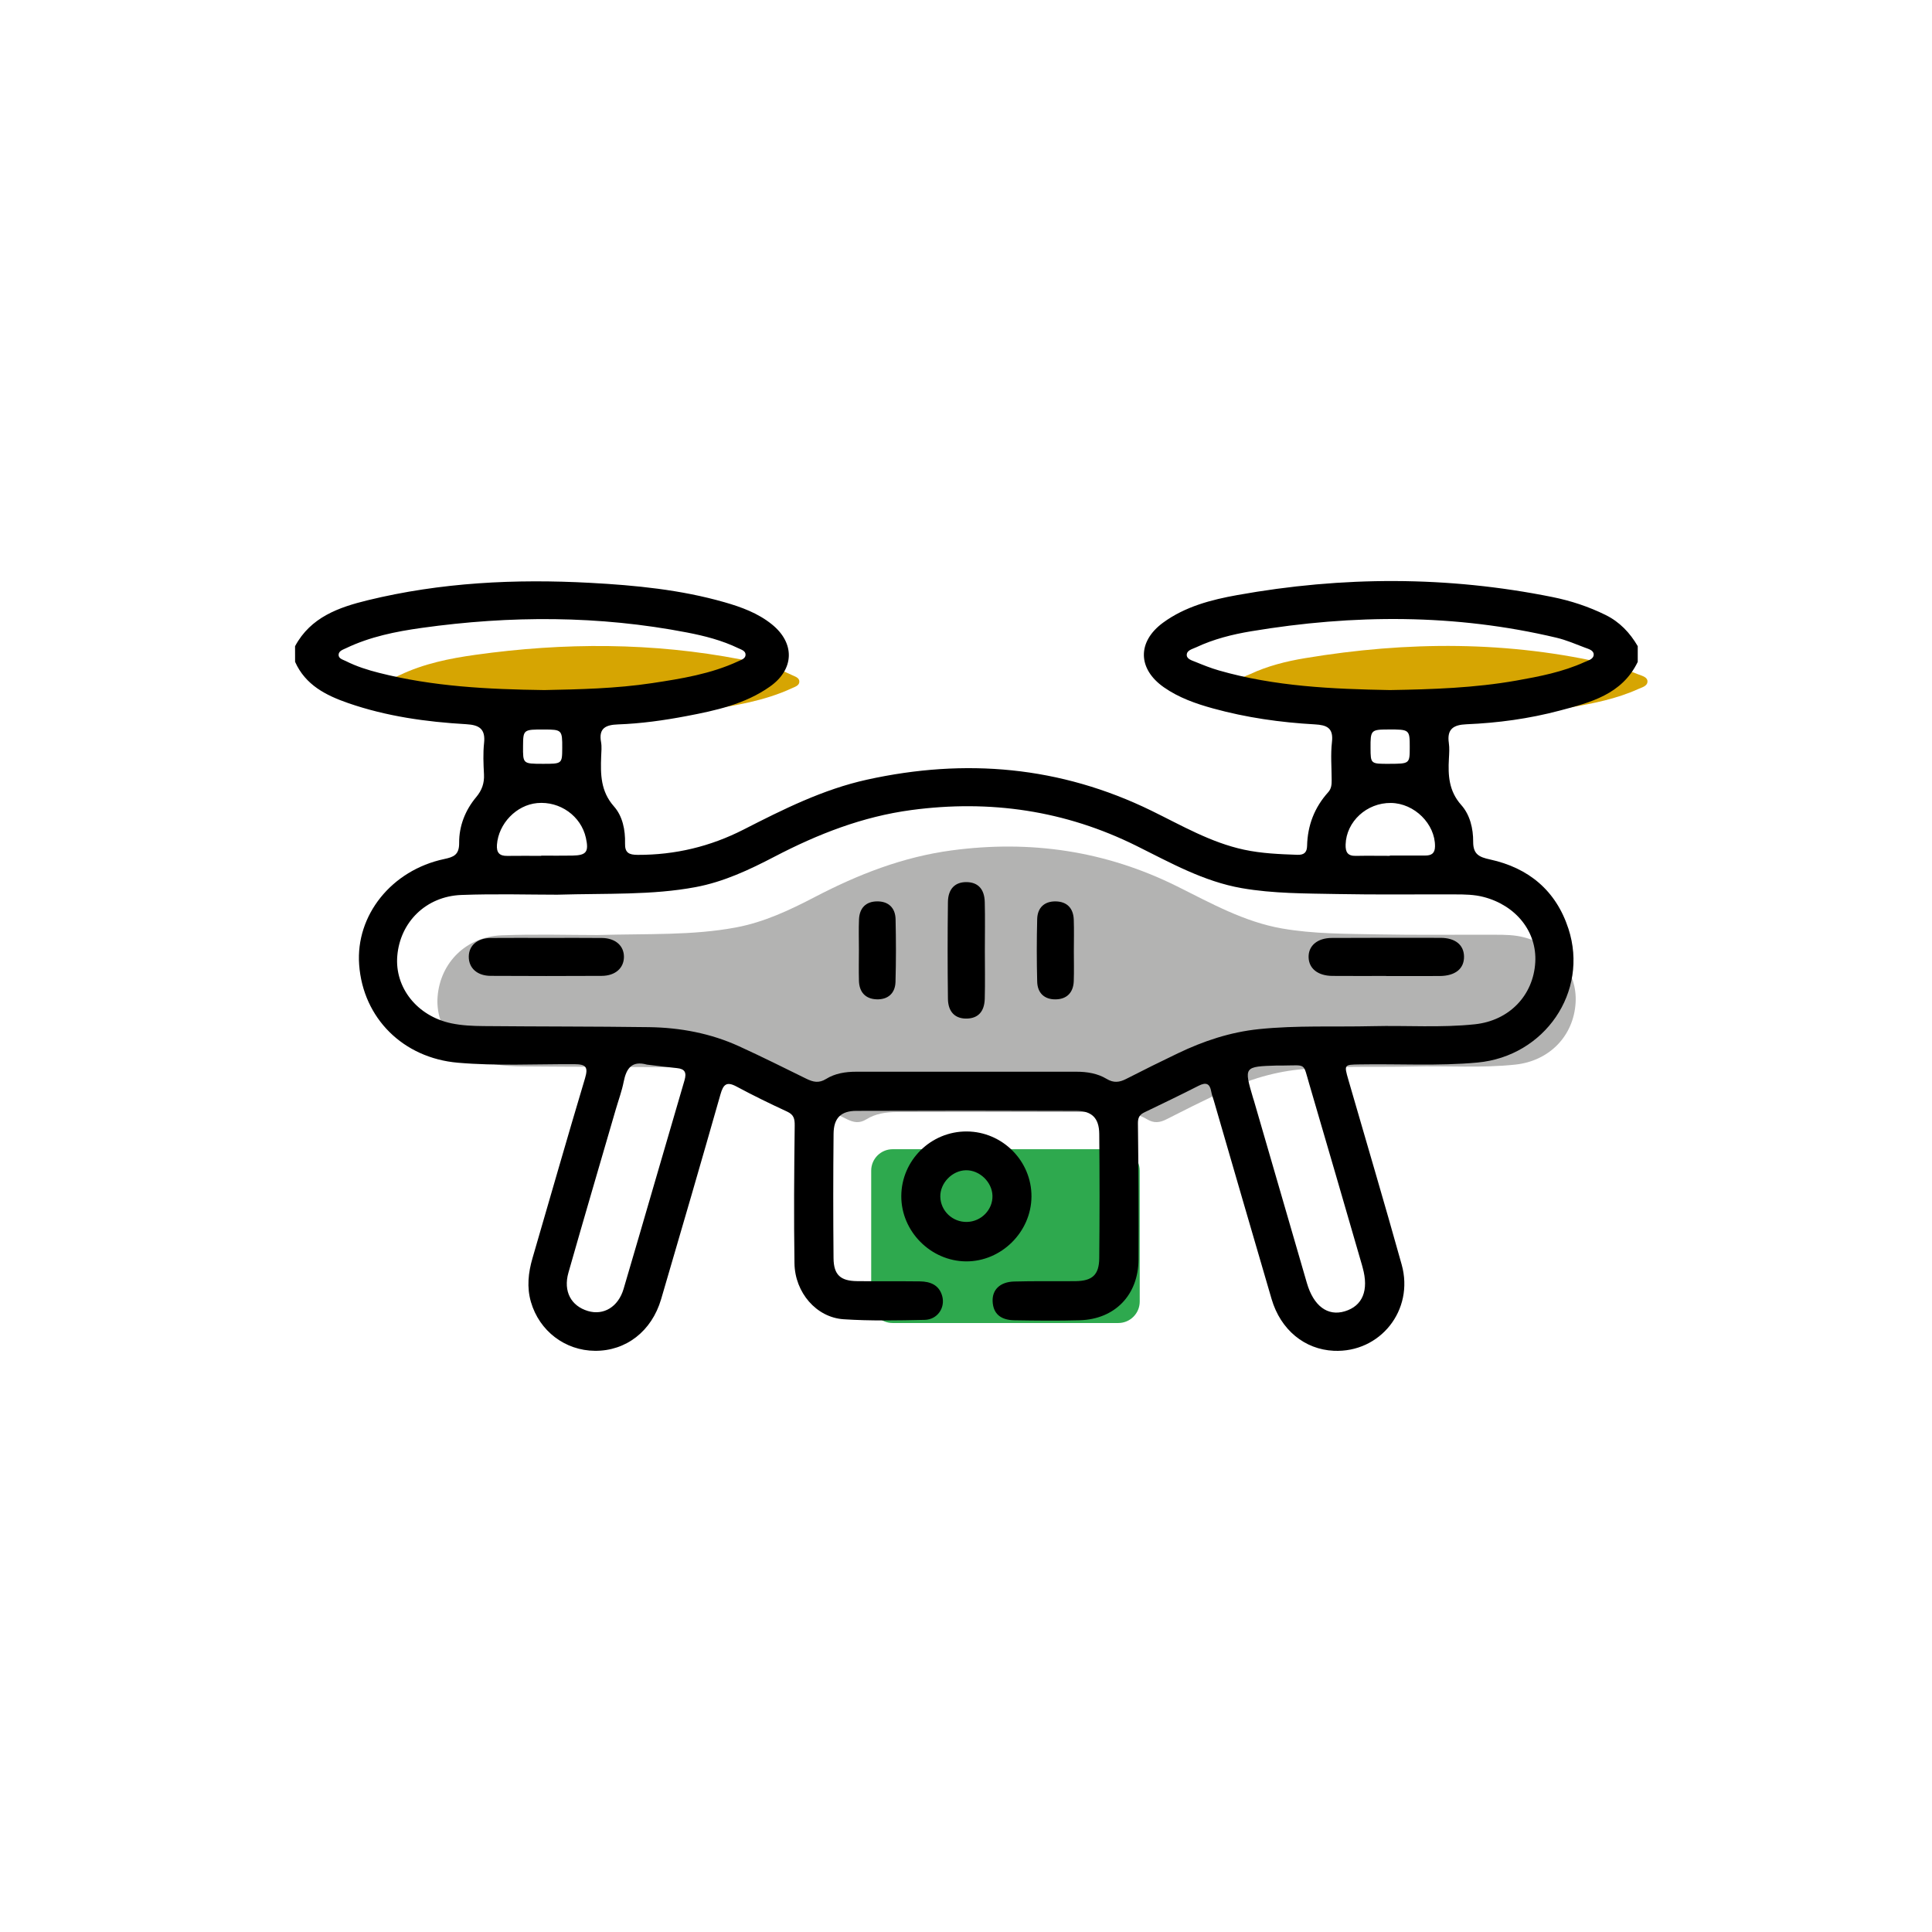 <?xml version="1.0" encoding="utf-8"?>
<!-- Generator: Adobe Illustrator 19.0.0, SVG Export Plug-In . SVG Version: 6.00 Build 0)  -->
<svg version="1.1" xmlns="http://www.w3.org/2000/svg" xmlns:xlink="http://www.w3.org/1999/xlink" x="0px" y="0px"
	 viewBox="0 0 100 100" style="enable-background:new 0 0 100 100;" xml:space="preserve">
<style type="text/css">
	.st0{fill:#D6A502;}
	.st1{fill:#B3B3B2;}
	.st2{fill:#2EA94E;}
</style>
<g id="Layer_1">
	<path id="XMLID_262_" class="st0" d="M30.956,37.111c1.807-0.037,3.706-0.076,5.585-0.36c1.516-0.229,3.035-0.474,4.445-1.127
		c0.158-0.073,0.38-0.134,0.388-0.335c0.008-0.209-0.216-0.268-0.374-0.344c-0.84-0.406-1.736-0.636-2.645-0.812
		c-4.568-0.884-9.156-0.882-13.748-0.239c-1.338,0.187-2.67,0.455-3.907,1.047c-0.161,0.077-0.38,0.141-0.39,0.337
		c-0.011,0.207,0.225,0.257,0.376,0.333c0.546,0.275,1.128,0.46,1.719,0.609C25.182,36.925,28.019,37.071,30.956,37.111z"/>
	<path id="XMLID_261_" class="st0" d="M74.728,37.111c2.192-0.037,4.381-0.109,6.546-0.492c1.201-0.213,2.399-0.445,3.519-0.954
		c0.194-0.088,0.483-0.149,0.48-0.4c-0.003-0.217-0.272-0.282-0.456-0.352c-0.484-0.184-0.966-0.392-1.467-0.511
		c-5.242-1.245-10.516-1.216-15.804-0.335c-0.979,0.163-1.944,0.405-2.85,0.831c-0.197,0.093-0.493,0.149-0.486,0.406
		c0.005,0.207,0.279,0.277,0.46,0.352c0.396,0.163,0.796,0.322,1.207,0.44C68.769,36.925,71.745,37.056,74.728,37.111z"/>
	<path id="XMLID_263_" class="st1" d="M30.93,48.397c-1.434,0-3.2-0.052-4.962,0.014c-1.83,0.069-3.172,1.405-3.317,3.16
		c-0.135,1.634,1.026,3.11,2.795,3.483c0.548,0.116,1.122,0.139,1.685,0.144c2.85,0.027,5.699,0.016,8.549,0.055
		c1.617,0.023,3.193,0.318,4.673,0.995c1.171,0.535,2.323,1.111,3.479,1.679c0.343,0.168,0.644,0.237,1.012,0.008
		c0.466-0.291,1.009-0.375,1.561-0.375c3.8,0.002,7.599,0.002,11.399,0c0.552,0,1.092,0.087,1.563,0.371
		c0.362,0.219,0.662,0.181,1.012,0.002c0.884-0.454,1.776-0.894,2.672-1.324c1.331-0.639,2.711-1.099,4.195-1.253
		c1.963-0.203,3.931-0.107,5.896-0.154c1.763-0.043,3.53,0.089,5.288-0.098c1.775-0.189,3.023-1.49,3.123-3.205
		c0.093-1.581-0.991-2.943-2.667-3.382c-0.491-0.129-0.984-0.134-1.48-0.135c-2.036-0.007-4.072,0.021-6.106-0.019
		c-1.647-0.032-3.3-0.02-4.935-0.304c-1.972-0.343-3.691-1.313-5.448-2.186c-3.694-1.835-7.577-2.403-11.658-1.857
		c-2.528,0.338-4.839,1.244-7.077,2.41c-1.302,0.679-2.63,1.306-4.093,1.579C35.827,48.428,33.539,48.321,30.93,48.397z"/>
	<path id="XMLID_632_" class="st2" d="M57.882,68.479H46.203c-0.613,0-1.11-0.497-1.11-1.11v-6.776c0-0.613,0.497-1.11,1.11-1.11
		h11.679c0.613,0,1.11,0.497,1.11,1.11v6.776C58.992,67.982,58.495,68.479,57.882,68.479z"/>
	<g id="Y9Yqcu_1_">
		<g id="XMLID_855_">
			<path id="XMLID_938_" d="M15.272,33.448c0.805-1.503,2.264-2.014,3.764-2.38c3.785-0.922,7.635-1.11,11.514-0.9
				c2.35,0.127,4.685,0.354,6.958,1.006c0.872,0.25,1.722,0.562,2.44,1.139c1.209,0.973,1.173,2.331-0.1,3.227
				c-1.29,0.909-2.798,1.236-4.309,1.523c-1.176,0.224-2.363,0.39-3.561,0.433c-0.613,0.022-1.002,0.189-0.868,0.913
				c0.044,0.241,0.015,0.496,0.006,0.745c-0.035,0.927-0.029,1.806,0.664,2.588c0.445,0.502,0.59,1.217,0.572,1.913
				c-0.012,0.484,0.198,0.592,0.657,0.593c1.938,0.005,3.758-0.431,5.481-1.311c2.052-1.048,4.109-2.08,6.387-2.582
				c5.091-1.122,10.006-0.696,14.721,1.607c1.56,0.762,3.066,1.647,4.793,2.018c0.912,0.196,1.835,0.232,2.761,0.265
				c0.353,0.012,0.496-0.13,0.503-0.466c0.024-1.058,0.383-1.988,1.093-2.775c0.168-0.186,0.18-0.403,0.179-0.633
				c-0.002-0.656-0.06-1.319,0.015-1.965c0.086-0.733-0.273-0.878-0.881-0.912c-1.785-0.099-3.549-0.35-5.276-0.826
				c-0.895-0.247-1.768-0.553-2.539-1.091c-1.365-0.952-1.391-2.363-0.044-3.349c1.142-0.835,2.49-1.185,3.844-1.428
				c5.437-0.977,10.876-0.991,16.303,0.102c0.954,0.192,1.874,0.494,2.752,0.927c0.736,0.363,1.263,0.922,1.668,1.616
				c0,0.271,0,0.543,0,0.814c-0.817,1.69-2.452,2.101-4.045,2.523c-1.574,0.417-3.19,0.638-4.818,0.706
				c-0.667,0.028-1.02,0.24-0.915,0.967c0.039,0.266,0.019,0.543,0.004,0.813c-0.049,0.87-0.002,1.68,0.639,2.399
				c0.456,0.51,0.621,1.223,0.617,1.903c-0.004,0.653,0.317,0.794,0.866,0.914c2.008,0.437,3.422,1.613,4.065,3.587
				c1.064,3.265-1.228,6.604-4.709,6.926c-2.032,0.188-4.068,0.061-6.102,0.097c-0.802,0.014-0.807,0.008-0.579,0.798
				c0.921,3.188,1.868,6.369,2.759,9.565c0.657,2.358-1.119,4.572-3.519,4.459c-1.508-0.071-2.747-1.086-3.214-2.676
				c-1.005-3.422-1.995-6.849-2.991-10.274c-0.044-0.152-0.105-0.3-0.131-0.455c-0.073-0.428-0.268-0.511-0.659-0.311
				c-0.925,0.473-1.863,0.922-2.799,1.373c-0.251,0.121-0.343,0.268-0.339,0.575c0.029,2.351,0.041,4.703,0.03,7.055
				c-0.009,1.826-1.226,3.081-3.037,3.133c-1.13,0.033-2.262,0.02-3.392,0.001c-0.732-0.013-1.1-0.362-1.122-0.992
				c-0.02-0.589,0.384-0.993,1.11-1.014c1.062-0.031,2.126-0.006,3.188-0.019c0.86-0.011,1.212-0.325,1.221-1.184
				c0.021-2.148,0.021-4.297,0-6.445c-0.008-0.804-0.379-1.181-1.175-1.184c-3.799-0.015-7.599-0.015-11.398-0.001
				c-0.799,0.003-1.169,0.373-1.178,1.179c-0.022,2.148-0.022,4.297-0.002,6.445c0.008,0.863,0.357,1.179,1.215,1.189
				c1.085,0.013,2.171,0,3.257,0.013c0.535,0.007,0.993,0.185,1.152,0.757c0.169,0.608-0.247,1.221-0.904,1.235
				c-1.401,0.03-2.807,0.061-4.203-0.032c-1.406-0.094-2.516-1.381-2.539-2.894c-0.036-2.374-0.018-4.749,0.012-7.123
				c0.005-0.369-0.049-0.573-0.399-0.734c-0.882-0.407-1.756-0.833-2.611-1.293c-0.517-0.278-0.686-0.111-0.832,0.403
				c-1.008,3.539-2.035,7.072-3.072,10.602c-0.489,1.664-1.821,2.685-3.423,2.673c-1.545-0.011-2.879-1.022-3.316-2.529
				c-0.221-0.762-0.137-1.517,0.082-2.27c0.905-3.099,1.788-6.204,2.715-9.296c0.177-0.591,0.061-0.738-0.546-0.741
				c-2.012-0.009-4.025,0.099-6.035-0.076c-2.831-0.246-4.904-2.302-5.107-5.071c-0.188-2.562,1.677-4.893,4.4-5.471
				c0.485-0.103,0.781-0.21,0.776-0.836c-0.007-0.87,0.312-1.69,0.882-2.37c0.295-0.351,0.426-0.719,0.403-1.176
				c-0.028-0.541-0.053-1.09,0.005-1.627c0.078-0.727-0.251-0.931-0.918-0.97c-2.079-0.12-4.136-0.407-6.115-1.093
				c-1.153-0.4-2.213-0.934-2.749-2.135C15.272,33.991,15.272,33.719,15.272,33.448z M28.842,46.309c-1.434,0-3.2-0.052-4.962,0.014
				c-1.83,0.069-3.172,1.405-3.317,3.16c-0.135,1.634,1.026,3.11,2.795,3.483c0.548,0.116,1.122,0.139,1.685,0.144
				c2.85,0.027,5.699,0.016,8.549,0.055c1.617,0.023,3.193,0.318,4.673,0.995c1.171,0.535,2.323,1.111,3.479,1.679
				c0.343,0.168,0.644,0.237,1.012,0.008c0.466-0.291,1.009-0.375,1.561-0.375c3.8,0.002,7.599,0.002,11.399,0
				c0.552,0,1.092,0.087,1.563,0.371c0.362,0.219,0.662,0.181,1.012,0.002c0.884-0.454,1.776-0.894,2.672-1.324
				c1.331-0.639,2.711-1.099,4.195-1.253c1.963-0.203,3.931-0.107,5.896-0.154c1.763-0.043,3.53,0.089,5.288-0.098
				c1.775-0.189,3.023-1.49,3.123-3.205c0.093-1.581-0.991-2.943-2.667-3.382c-0.491-0.129-0.984-0.134-1.48-0.135
				c-2.036-0.007-4.072,0.021-6.106-0.019c-1.647-0.032-3.3-0.02-4.935-0.304c-1.972-0.343-3.691-1.313-5.448-2.186
				c-3.694-1.835-7.577-2.403-11.658-1.857c-2.528,0.338-4.839,1.244-7.077,2.41c-1.302,0.679-2.63,1.306-4.093,1.579
				C33.739,46.34,31.451,46.233,28.842,46.309z M28.172,35.718c1.807-0.037,3.706-0.076,5.585-0.36
				c1.516-0.229,3.035-0.474,4.445-1.127c0.158-0.073,0.38-0.134,0.388-0.335c0.008-0.209-0.216-0.268-0.374-0.344
				c-0.84-0.406-1.736-0.636-2.645-0.812c-4.568-0.884-9.156-0.882-13.748-0.239c-1.338,0.187-2.67,0.455-3.907,1.047
				c-0.161,0.077-0.38,0.141-0.39,0.337c-0.011,0.207,0.225,0.257,0.376,0.333c0.546,0.275,1.128,0.46,1.719,0.609
				C22.398,35.533,25.235,35.679,28.172,35.718z M71.944,35.718c2.192-0.037,4.381-0.109,6.546-0.492
				c1.201-0.213,2.399-0.445,3.519-0.954c0.194-0.088,0.483-0.149,0.48-0.4c-0.003-0.217-0.272-0.282-0.456-0.352
				c-0.484-0.184-0.966-0.392-1.467-0.511c-5.242-1.245-10.516-1.216-15.804-0.335c-0.979,0.163-1.944,0.405-2.85,0.831
				c-0.197,0.093-0.493,0.149-0.486,0.406c0.005,0.207,0.279,0.277,0.46,0.352c0.396,0.163,0.796,0.322,1.207,0.44
				C65.984,35.533,68.96,35.664,71.944,35.718z M66.447,55.151c-0.113,0-0.226-0.003-0.339,0c-1.729,0.054-1.729,0.054-1.245,1.696
				c0.013,0.043,0.029,0.086,0.042,0.129c0.913,3.143,1.824,6.287,2.738,9.43c0.346,1.191,1.072,1.733,1.959,1.468
				c0.928-0.277,1.259-1.086,0.928-2.266c-0.012-0.044-0.023-0.088-0.035-0.131c-0.908-3.122-1.808-6.246-2.727-9.365
				C67.439,55.001,67.631,55.143,66.447,55.151z M33.486,55.104c-0.784-0.217-1.068,0.197-1.204,0.887
				c-0.095,0.485-0.271,0.954-0.409,1.431c-0.819,2.816-1.648,5.629-2.451,8.45c-0.276,0.968,0.137,1.726,1.011,1.986
				c0.804,0.239,1.568-0.206,1.845-1.148c1.06-3.593,2.094-7.193,3.15-10.786c0.119-0.406,0.03-0.599-0.397-0.64
				C34.516,55.233,34.002,55.165,33.486,55.104z M28.013,44.299c0-0.004,0-0.008,0-0.012c0.541,0,1.082,0.009,1.622-0.002
				c0.721-0.015,0.851-0.196,0.69-0.92c-0.251-1.128-1.341-1.906-2.519-1.798c-1.082,0.1-2.004,1.065-2.084,2.156
				c-0.03,0.407,0.127,0.585,0.533,0.578C26.841,44.292,27.427,44.299,28.013,44.299z M71.939,44.298c0-0.005,0-0.011,0-0.016
				c0.61,0,1.221-0.001,1.831,0c0.318,0,0.502-0.107,0.506-0.474c0.01-1.161-1.064-2.231-2.279-2.247
				c-1.256-0.016-2.313,0.965-2.348,2.151c-0.012,0.395,0.106,0.597,0.527,0.588C70.763,44.288,71.351,44.298,71.939,44.298z
				 M71.91,39.535c1.057-0.004,1.057-0.004,1.058-0.86c0-0.912-0.01-0.921-1.105-0.917c-0.902,0.003-0.93,0.031-0.924,0.963
				C70.944,39.539,70.944,39.539,71.91,39.535z M28.072,39.535c1.025,0.003,1.025,0.003,1.029-0.822
				c0.005-0.926-0.02-0.952-0.932-0.954c-1.079-0.003-1.09,0.006-1.096,0.858C27.066,39.532,27.066,39.532,28.072,39.535z"/>
			<path id="XMLID_935_" d="M50.036,58.564c1.851,0.008,3.364,1.529,3.353,3.371c-0.011,1.83-1.562,3.366-3.386,3.354
				c-1.832-0.013-3.364-1.56-3.352-3.387C46.661,60.056,48.182,58.557,50.036,58.564z M51.37,61.892
				c-0.018-0.711-0.67-1.335-1.378-1.32c-0.712,0.015-1.339,0.667-1.322,1.373c0.019,0.735,0.632,1.316,1.375,1.302
				C50.786,63.234,51.389,62.617,51.37,61.892z"/>
			<path id="XMLID_934_" d="M71.745,50.515c-0.926,0-1.853,0.006-2.779-0.002c-0.756-0.006-1.222-0.382-1.233-0.972
				c-0.011-0.592,0.457-0.99,1.203-0.993c1.875-0.008,3.751-0.01,5.626-0.005c0.766,0.002,1.208,0.365,1.216,0.969
				c0.008,0.627-0.45,1-1.254,1.006c-0.926,0.006-1.853,0.001-2.779,0.001C71.745,50.518,71.745,50.517,71.745,50.515z"/>
			<path id="XMLID_933_" d="M28.314,48.547c0.948,0,1.895-0.008,2.843,0.003c0.699,0.008,1.142,0.404,1.138,0.982
				c-0.004,0.577-0.448,0.975-1.149,0.979c-1.918,0.01-3.835,0.011-5.753-0.001c-0.697-0.004-1.131-0.406-1.129-0.989
				c0.002-0.581,0.438-0.964,1.139-0.972C26.374,48.54,27.344,48.547,28.314,48.547z"/>
			<path id="XMLID_932_" d="M50.976,49.189c0,0.835,0.017,1.67-0.005,2.504c-0.018,0.67-0.346,1.011-0.919,1.028
				c-0.603,0.018-0.979-0.334-0.987-1.026c-0.021-1.669-0.021-3.34,0-5.009c0.009-0.691,0.384-1.045,0.986-1.028
				c0.571,0.016,0.902,0.359,0.92,1.026C50.993,47.519,50.976,48.354,50.976,49.189z"/>
			<path id="XMLID_931_" d="M55.582,49.224c0,0.519,0.014,1.038-0.004,1.557c-0.021,0.588-0.352,0.935-0.932,0.946
				c-0.582,0.011-0.946-0.326-0.961-0.912c-0.028-1.082-0.028-2.166,0-3.248c0.015-0.584,0.375-0.922,0.961-0.911
				c0.584,0.011,0.911,0.356,0.932,0.944C55.597,48.14,55.583,48.682,55.582,49.224z"/>
			<path id="XMLID_930_" d="M44.457,49.143c0.001-0.519-0.017-1.039,0.005-1.557c0.025-0.587,0.358-0.928,0.943-0.931
				c0.586-0.003,0.937,0.339,0.95,0.923c0.024,1.082,0.027,2.166-0.004,3.248c-0.017,0.587-0.391,0.917-0.972,0.899
				c-0.581-0.018-0.904-0.371-0.92-0.958C44.444,50.227,44.456,49.685,44.457,49.143z"/>
		</g>
	</g>
</g>
<g id="Layer_2">
</g>
</svg>
